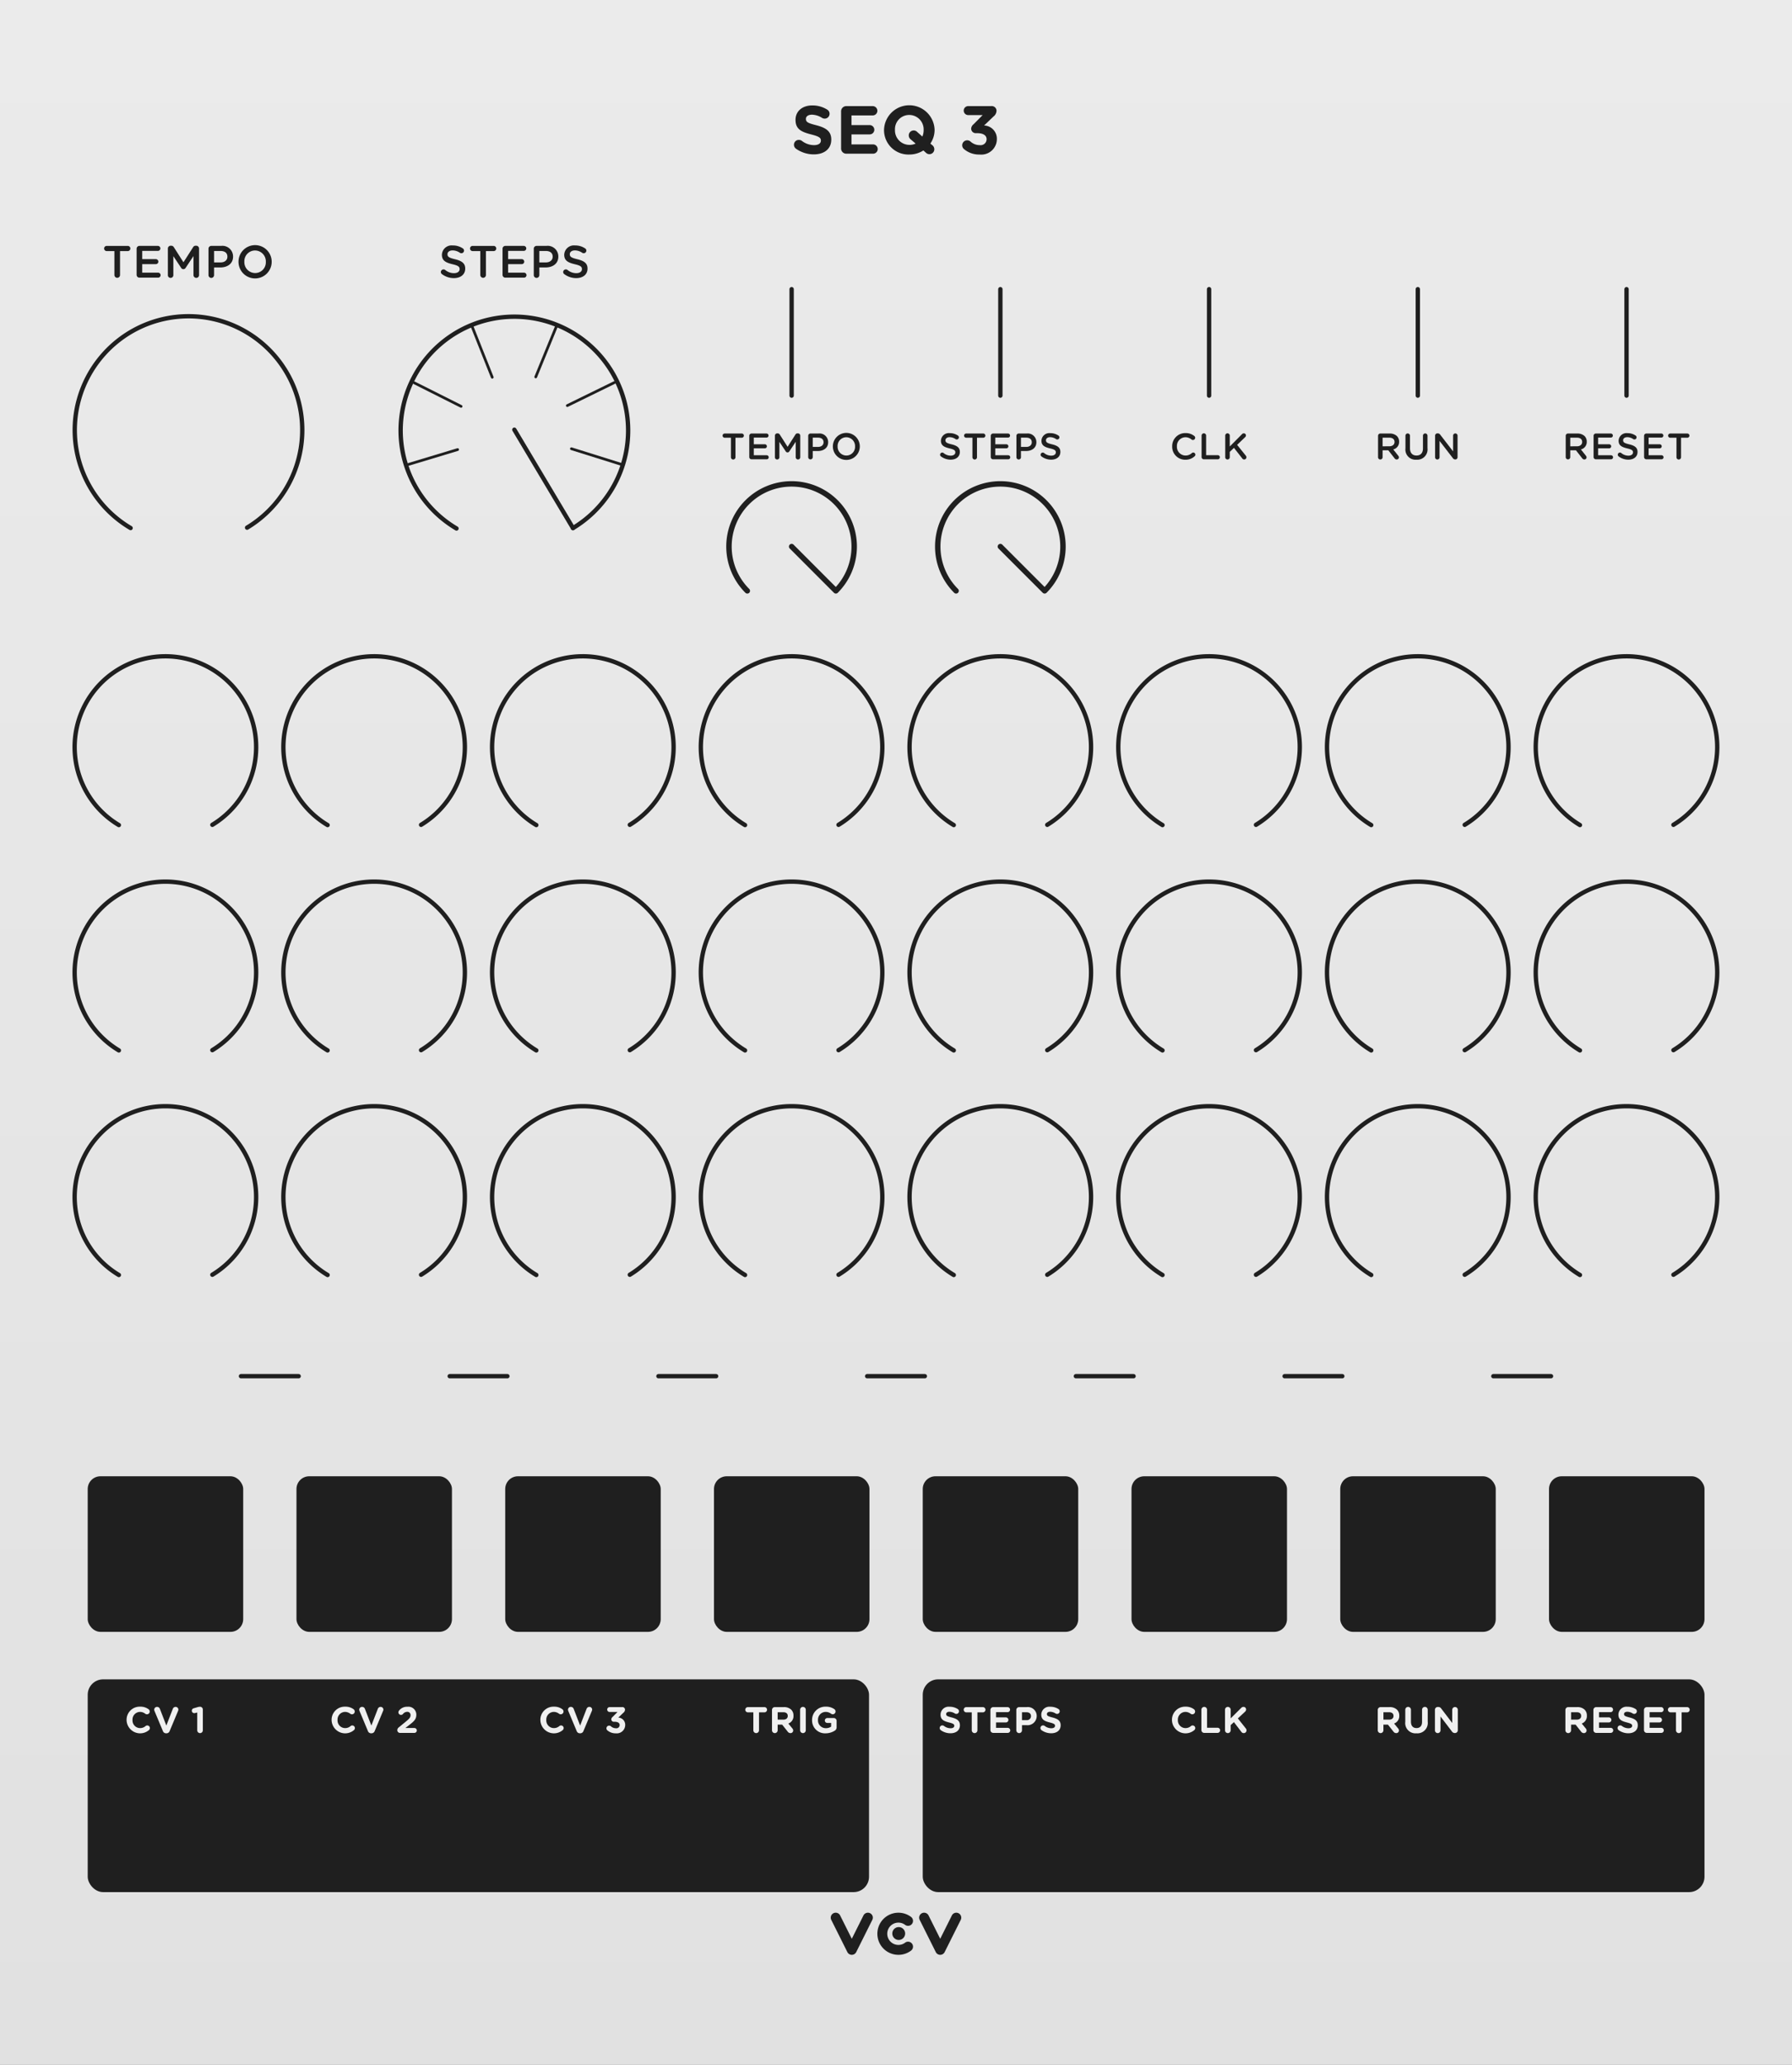 <?xml version="1.0" encoding="UTF-8" standalone="no"?>
<svg
   xmlns:dc="http://purl.org/dc/elements/1.1/"
   xmlns:cc="http://creativecommons.org/ns#"
   xmlns:rdf="http://www.w3.org/1999/02/22-rdf-syntax-ns#"
   xmlns:svg="http://www.w3.org/2000/svg"
   xmlns="http://www.w3.org/2000/svg"
   xmlns:sodipodi="http://sodipodi.sourceforge.net/DTD/sodipodi-0.dtd"
   xmlns:inkscape="http://www.inkscape.org/namespaces/inkscape"
   width="330"
   height="380"
   viewBox="0 0 330 380"
   version="1.1"
   id="svg481"
   sodipodi:docname="SEQ3.svg"
   inkscape:version="0.92.3 (2405546, 2018-03-11)">
  <rect x="0" y="0" width="330" height="380" fill="#808080" stroke="none"/>
  <sodipodi:namedview
     pagecolor="#ffffff"
     bordercolor="#666666"
     borderopacity="1"
     objecttolerance="10"
     gridtolerance="10"
     guidetolerance="10"
     inkscape:pageopacity="0"
     inkscape:pageshadow="2"
     inkscape:window-width="1920"
     inkscape:window-height="1017"
     id="namedview483"
     showgrid="false"
     inkscape:zoom="0.62105263"
     inkscape:cx="165"
     inkscape:cy="190"
     inkscape:window-x="-8"
     inkscape:window-y="-8"
     inkscape:window-maximized="1"
     inkscape:current-layer="svg481" />
  <defs
     id="defs7">
    <linearGradient
       id="b56d91d9-c3b7-4a45-9b94-f3c5741f6446"
       x1="165"
       x2="165"
       y2="380"
       gradientUnits="userSpaceOnUse">
      <stop
         offset="0"
         stop-color="#ebebeb"
         id="stop2" />
      <stop
         offset="1"
         stop-color="#e1e1e1"
         id="stop4" />
    </linearGradient>
  </defs>
  <g
     id="ad3ba2df-5d4e-491f-83e0-e84e9b7f8519"
     data-name="FND BG">
    <rect
       x="-0"
       width="330"
       height="380"
       fill="url(#b56d91d9-c3b7-4a45-9b94-f3c5741f6446)"
       id="rect9" />
  </g>
  <g
     id="e232edbe-7fb1-43e2-ac20-0a0c9d422dc1"
     data-name="FND GRAPH">
    <rect
       x="16.153"
       y="309.056"
       width="143.88"
       height="39.157"
       rx="2.835"
       fill="#1f1f1f"
       id="rect12" />
    <rect
       x="169.925"
       y="309.056"
       width="143.961"
       height="39.157"
       rx="2.835"
       fill="#1f1f1f"
       id="rect14" />
    <g
       id="g24">
      <path
         d="M156.859,359.753a.912.912,0,0,1-.816-.504l-2.964-5.929a.912.912,0,0,1,1.632-.816l2.148,4.297,2.148-4.297a.912.912,0,0,1,1.632.816l-2.964,5.929A.912.912,0,0,1,156.859,359.753Z"
         fill="#1f1f1f"
         id="path16" />
      <path
         d="M173.141,359.753a.912.912,0,0,1-.816-.504l-2.964-5.929a.912.912,0,0,1,1.632-.816l2.148,4.297,2.148-4.297a.912.912,0,0,1,1.632.816l-2.964,5.929A.912.912,0,0,1,173.141,359.753Z"
         fill="#1f1f1f"
         id="path18" />
      <path
         d="M165.442,359.753a3.876,3.876,0,1,1,2.327-6.977.912.912,0,1,1-1.096,1.459,2.034,2.034,0,0,0-1.231-.41,2.052,2.052,0,1,0,0,4.104,2.034,2.034,0,0,0,1.231-.41.912.912,0,1,1,1.096,1.459A3.845,3.845,0,0,1,165.442,359.753Z"
         fill="#1f1f1f"
         id="path20" />
      <circle
         cx="165.502"
         cy="355.831"
         r="1.186"
         fill="#1f1f1f"
         id="circle22" />
    </g>
    <line
       x1="299.531"
       y1="53.221"
       x2="299.531"
       y2="72.807"
       fill="none"
       stroke="#1f1f1f"
       stroke-linecap="round"
       stroke-linejoin="round"
       stroke-width="0.8"
       id="line26" />
    <line
       x1="261.094"
       y1="53.221"
       x2="261.094"
       y2="72.807"
       fill="none"
       stroke="#1f1f1f"
       stroke-linecap="round"
       stroke-linejoin="round"
       stroke-width="0.8"
       id="line28" />
    <line
       x1="222.656"
       y1="53.221"
       x2="222.656"
       y2="72.807"
       fill="none"
       stroke="#1f1f1f"
       stroke-linecap="round"
       stroke-linejoin="round"
       stroke-width="0.8"
       id="line30" />
    <line
       x1="184.219"
       y1="53.221"
       x2="184.219"
       y2="72.807"
       fill="none"
       stroke="#1f1f1f"
       stroke-linecap="round"
       stroke-linejoin="round"
       stroke-width="0.8"
       id="line32" />
    <line
       x1="145.781"
       y1="53.221"
       x2="145.781"
       y2="72.807"
       fill="none"
       stroke="#1f1f1f"
       stroke-linecap="round"
       stroke-linejoin="round"
       stroke-width="0.8"
       id="line34" />
    <circle
       cx="145.781"
       cy="100.586"
       r="13.8"
       fill="none"
       id="circle36" />
    <circle
       cx="184.219"
       cy="100.586"
       r="13.8"
       fill="none"
       id="circle38" />
    <rect
       x="16.153"
       y="271.683"
       width="28.632"
       height="28.633"
       rx="2.343"
       fill="#1f1f1f"
       id="rect40" />
    <rect
       x="54.596"
       y="271.683"
       width="28.632"
       height="28.633"
       rx="2.343"
       fill="#1f1f1f"
       id="rect42" />
    <rect
       x="93.039"
       y="271.683"
       width="28.632"
       height="28.633"
       rx="2.343"
       fill="#1f1f1f"
       id="rect44" />
    <rect
       x="131.482"
       y="271.683"
       width="28.632"
       height="28.633"
       rx="2.343"
       fill="#1f1f1f"
       id="rect46" />
    <rect
       x="169.925"
       y="271.683"
       width="28.632"
       height="28.633"
       rx="2.343"
       fill="#1f1f1f"
       id="rect48" />
    <rect
       x="208.368"
       y="271.683"
       width="28.632"
       height="28.633"
       rx="2.343"
       fill="#1f1f1f"
       id="rect50" />
    <rect
       x="246.811"
       y="271.683"
       width="28.632"
       height="28.633"
       rx="2.343"
       fill="#1f1f1f"
       id="rect52" />
    <rect
       x="285.254"
       y="271.683"
       width="28.632"
       height="28.633"
       rx="2.343"
       fill="#1f1f1f"
       id="rect54" />
    <line
       x1="44.376"
       y1="253.263"
       x2="54.999"
       y2="253.263"
       fill="none"
       stroke="#1f1f1f"
       stroke-linecap="round"
       stroke-linejoin="round"
       stroke-width="0.8"
       id="line56" />
    <line
       x1="82.814"
       y1="253.263"
       x2="93.436"
       y2="253.263"
       fill="none"
       stroke="#1f1f1f"
       stroke-linecap="round"
       stroke-linejoin="round"
       stroke-width="0.8"
       id="line58" />
    <line
       x1="121.251"
       y1="253.263"
       x2="131.874"
       y2="253.263"
       fill="none"
       stroke="#1f1f1f"
       stroke-linecap="round"
       stroke-linejoin="round"
       stroke-width="0.8"
       id="line60" />
    <line
       x1="159.689"
       y1="253.263"
       x2="170.311"
       y2="253.263"
       fill="none"
       stroke="#1f1f1f"
       stroke-linecap="round"
       stroke-linejoin="round"
       stroke-width="0.8"
       id="line62" />
    <line
       x1="198.126"
       y1="253.263"
       x2="208.749"
       y2="253.263"
       fill="none"
       stroke="#1f1f1f"
       stroke-linecap="round"
       stroke-linejoin="round"
       stroke-width="0.8"
       id="line64" />
    <line
       x1="236.564"
       y1="253.263"
       x2="247.186"
       y2="253.263"
       fill="none"
       stroke="#1f1f1f"
       stroke-linecap="round"
       stroke-linejoin="round"
       stroke-width="0.8"
       id="line66" />
    <line
       x1="275.001"
       y1="253.263"
       x2="285.624"
       y2="253.263"
       fill="none"
       stroke="#1f1f1f"
       stroke-linecap="round"
       stroke-linejoin="round"
       stroke-width="0.8"
       id="line68" />
    <g
       id="g76">
      <circle
         cx="34.704"
         cy="79"
         r="26.488"
         fill="none"
         opacity="0.69"
         style="isolation: isolate"
         id="circle70" />
      <path
         d="M45.502,97.103a20.947,20.947,0,1,0-21.451.075"
         fill="none"
         stroke="#1f1f1f"
         stroke-linecap="round"
         stroke-miterlimit="10"
         stroke-width="0.8"
         id="path72" />
      <line
         x1="45.502"
         y1="97.103"
         x2="34.704"
         y2="79"
         fill="none"
         id="line74" />
    </g>
    <g
       id="g100">
      <circle
         cx="94.717"
         cy="79.08"
         r="26.488"
         fill="none"
         opacity="0.69"
         style="isolation: isolate"
         id="circle78" />
      <g
         id="g96">
        <path
           d="M105.515,97.183a20.947,20.947,0,1,0-21.451.075"
           fill="none"
           stroke="#1f1f1f"
           stroke-linecap="round"
           stroke-miterlimit="10"
           stroke-width="0.8"
           id="path80" />
        <g
           id="g94">
          <line
             x1="75.013"
             y1="85.53"
             x2="84.276"
             y2="82.736"
             fill="none"
             stroke="#1f1f1f"
             stroke-linecap="round"
             stroke-miterlimit="10"
             stroke-width="0.5"
             id="line82" />
          <line
             x1="76.267"
             y1="70.443"
             x2="84.913"
             y2="74.786"
             fill="none"
             stroke="#1f1f1f"
             stroke-linecap="round"
             stroke-miterlimit="10"
             stroke-width="0.5"
             id="line84" />
          <line
             x1="86.911"
             y1="60.022"
             x2="90.648"
             y2="69.428"
             fill="none"
             stroke="#1f1f1f"
             stroke-linecap="round"
             stroke-miterlimit="10"
             stroke-width="0.5"
             id="line86" />
          <line
             x1="102.566"
             y1="59.821"
             x2="98.657"
             y2="69.368"
             fill="none"
             stroke="#1f1f1f"
             stroke-linecap="round"
             stroke-miterlimit="10"
             stroke-width="0.5"
             id="line88" />
          <line
             x1="113.16"
             y1="70.392"
             x2="104.469"
             y2="74.643"
             fill="none"
             stroke="#1f1f1f"
             stroke-linecap="round"
             stroke-miterlimit="10"
             stroke-width="0.5"
             id="line90" />
          <line
             x1="114.457"
             y1="85.473"
             x2="105.224"
             y2="82.582"
             fill="none"
             stroke="#1f1f1f"
             stroke-linecap="round"
             stroke-miterlimit="10"
             stroke-width="0.5"
             id="line92" />
        </g>
      </g>
      <line
         x1="105.515"
         y1="97.183"
         x2="94.717"
         y2="79.08"
         fill="none"
         stroke="#1f1f1f"
         stroke-linecap="round"
         stroke-miterlimit="10"
         stroke-width="0.8"
         id="line98" />
    </g>
    <g
       id="g106">
      <path
         d="M39.104,151.793a16.712,16.712,0,1,0-17.216.046"
         fill="none"
         stroke="#1f1f1f"
         stroke-linecap="round"
         stroke-linejoin="round"
         stroke-width="0.8"
         id="path102" />
      <circle
         cx="30.469"
         cy="137.488"
         r="20.694"
         fill="none"
         opacity="0.69"
         style="isolation: isolate"
         id="circle104" />
    </g>
    <g
       id="g112">
      <path
         d="M39.104,193.262a16.712,16.712,0,1,0-17.216.046"
         fill="none"
         stroke="#1f1f1f"
         stroke-linecap="round"
         stroke-linejoin="round"
         stroke-width="0.8"
         id="path108" />
      <circle
         cx="30.469"
         cy="178.956"
         r="20.694"
         fill="none"
         opacity="0.69"
         style="isolation: isolate"
         id="circle110" />
    </g>
    <g
       id="g118">
      <path
         d="M39.104,234.594a16.712,16.712,0,1,0-17.216.046"
         fill="none"
         stroke="#1f1f1f"
         stroke-linecap="round"
         stroke-linejoin="round"
         stroke-width="0.8"
         id="path114" />
      <circle
         cx="30.469"
         cy="220.289"
         r="20.694"
         fill="none"
         opacity="0.69"
         style="isolation: isolate"
         id="circle116" />
    </g>
    <g
       id="g124">
      <path
         d="M77.542,151.793a16.712,16.712,0,1,0-17.216.046"
         fill="none"
         stroke="#1f1f1f"
         stroke-linecap="round"
         stroke-linejoin="round"
         stroke-width="0.8"
         id="path120" />
      <circle
         cx="68.906"
         cy="137.488"
         r="20.694"
         fill="none"
         opacity="0.69"
         style="isolation: isolate"
         id="circle122" />
    </g>
    <g
       id="g130">
      <path
         d="M77.542,193.262a16.712,16.712,0,1,0-17.216.046"
         fill="none"
         stroke="#1f1f1f"
         stroke-linecap="round"
         stroke-linejoin="round"
         stroke-width="0.8"
         id="path126" />
      <circle
         cx="68.906"
         cy="178.956"
         r="20.694"
         fill="none"
         opacity="0.69"
         style="isolation: isolate"
         id="circle128" />
    </g>
    <g
       id="g136">
      <path
         d="M77.542,234.594a16.712,16.712,0,1,0-17.216.046"
         fill="none"
         stroke="#1f1f1f"
         stroke-linecap="round"
         stroke-linejoin="round"
         stroke-width="0.8"
         id="path132" />
      <circle
         cx="68.906"
         cy="220.289"
         r="20.694"
         fill="none"
         opacity="0.69"
         style="isolation: isolate"
         id="circle134" />
    </g>
    <g
       id="g142">
      <path
         d="M115.979,151.793a16.712,16.712,0,1,0-17.216.046"
         fill="none"
         stroke="#1f1f1f"
         stroke-linecap="round"
         stroke-linejoin="round"
         stroke-width="0.8"
         id="path138" />
      <circle
         cx="107.344"
         cy="137.488"
         r="20.694"
         fill="none"
         opacity="0.69"
         style="isolation: isolate"
         id="circle140" />
    </g>
    <g
       id="g148">
      <path
         d="M115.979,193.262a16.712,16.712,0,1,0-17.216.046"
         fill="none"
         stroke="#1f1f1f"
         stroke-linecap="round"
         stroke-linejoin="round"
         stroke-width="0.8"
         id="path144" />
      <circle
         cx="107.344"
         cy="178.956"
         r="20.694"
         fill="none"
         opacity="0.69"
         style="isolation: isolate"
         id="circle146" />
    </g>
    <g
       id="g154">
      <path
         d="M115.979,234.594a16.712,16.712,0,1,0-17.216.046"
         fill="none"
         stroke="#1f1f1f"
         stroke-linecap="round"
         stroke-linejoin="round"
         stroke-width="0.8"
         id="path150" />
      <circle
         cx="107.344"
         cy="220.289"
         r="20.694"
         fill="none"
         opacity="0.69"
         style="isolation: isolate"
         id="circle152" />
    </g>
    <g
       id="g160">
      <path
         d="M154.417,151.793a16.712,16.712,0,1,0-17.216.046"
         fill="none"
         stroke="#1f1f1f"
         stroke-linecap="round"
         stroke-linejoin="round"
         stroke-width="0.8"
         id="path156" />
      <circle
         cx="145.781"
         cy="137.488"
         r="20.694"
         fill="none"
         opacity="0.69"
         style="isolation: isolate"
         id="circle158" />
    </g>
    <g
       id="g166">
      <path
         d="M154.417,193.262a16.712,16.712,0,1,0-17.216.046"
         fill="none"
         stroke="#1f1f1f"
         stroke-linecap="round"
         stroke-linejoin="round"
         stroke-width="0.8"
         id="path162" />
      <circle
         cx="145.781"
         cy="178.956"
         r="20.694"
         fill="none"
         opacity="0.69"
         style="isolation: isolate"
         id="circle164" />
    </g>
    <g
       id="g172">
      <path
         d="M154.417,234.594a16.712,16.712,0,1,0-17.216.046"
         fill="none"
         stroke="#1f1f1f"
         stroke-linecap="round"
         stroke-linejoin="round"
         stroke-width="0.8"
         id="path168" />
      <circle
         cx="145.781"
         cy="220.289"
         r="20.694"
         fill="none"
         opacity="0.69"
         style="isolation: isolate"
         id="circle170" />
    </g>
    <g
       id="g178">
      <path
         d="M192.854,151.793a16.712,16.712,0,1,0-17.216.046"
         fill="none"
         stroke="#1f1f1f"
         stroke-linecap="round"
         stroke-linejoin="round"
         stroke-width="0.8"
         id="path174" />
      <circle
         cx="184.219"
         cy="137.488"
         r="20.694"
         fill="none"
         opacity="0.69"
         style="isolation: isolate"
         id="circle176" />
    </g>
    <g
       id="g184">
      <path
         d="M192.854,193.262a16.712,16.712,0,1,0-17.216.046"
         fill="none"
         stroke="#1f1f1f"
         stroke-linecap="round"
         stroke-linejoin="round"
         stroke-width="0.8"
         id="path180" />
      <circle
         cx="184.219"
         cy="178.956"
         r="20.694"
         fill="none"
         opacity="0.69"
         style="isolation: isolate"
         id="circle182" />
    </g>
    <g
       id="g190">
      <path
         d="M192.854,234.594a16.712,16.712,0,1,0-17.216.046"
         fill="none"
         stroke="#1f1f1f"
         stroke-linecap="round"
         stroke-linejoin="round"
         stroke-width="0.8"
         id="path186" />
      <circle
         cx="184.219"
         cy="220.289"
         r="20.694"
         fill="none"
         opacity="0.69"
         style="isolation: isolate"
         id="circle188" />
    </g>
    <g
       id="g196">
      <path
         d="M231.292,151.793a16.712,16.712,0,1,0-17.216.046"
         fill="none"
         stroke="#1f1f1f"
         stroke-linecap="round"
         stroke-linejoin="round"
         stroke-width="0.8"
         id="path192" />
      <circle
         cx="222.656"
         cy="137.488"
         r="20.694"
         fill="none"
         opacity="0.69"
         style="isolation: isolate"
         id="circle194" />
    </g>
    <g
       id="g202">
      <path
         d="M231.292,193.262a16.712,16.712,0,1,0-17.216.046"
         fill="none"
         stroke="#1f1f1f"
         stroke-linecap="round"
         stroke-linejoin="round"
         stroke-width="0.8"
         id="path198" />
      <circle
         cx="222.656"
         cy="178.956"
         r="20.694"
         fill="none"
         opacity="0.69"
         style="isolation: isolate"
         id="circle200" />
    </g>
    <g
       id="g208">
      <path
         d="M231.292,234.594a16.712,16.712,0,1,0-17.216.046"
         fill="none"
         stroke="#1f1f1f"
         stroke-linecap="round"
         stroke-linejoin="round"
         stroke-width="0.8"
         id="path204" />
      <circle
         cx="222.656"
         cy="220.289"
         r="20.694"
         fill="none"
         opacity="0.69"
         style="isolation: isolate"
         id="circle206" />
    </g>
    <g
       id="g214">
      <path
         d="M269.729,151.793a16.712,16.712,0,1,0-17.216.046"
         fill="none"
         stroke="#1f1f1f"
         stroke-linecap="round"
         stroke-linejoin="round"
         stroke-width="0.8"
         id="path210" />
      <circle
         cx="261.094"
         cy="137.488"
         r="20.694"
         fill="none"
         opacity="0.69"
         style="isolation: isolate"
         id="circle212" />
    </g>
    <g
       id="g220">
      <path
         d="M269.729,193.262a16.712,16.712,0,1,0-17.216.046"
         fill="none"
         stroke="#1f1f1f"
         stroke-linecap="round"
         stroke-linejoin="round"
         stroke-width="0.8"
         id="path216" />
      <circle
         cx="261.094"
         cy="178.956"
         r="20.694"
         fill="none"
         opacity="0.69"
         style="isolation: isolate"
         id="circle218" />
    </g>
    <g
       id="g226">
      <path
         d="M269.729,234.594a16.712,16.712,0,1,0-17.216.046"
         fill="none"
         stroke="#1f1f1f"
         stroke-linecap="round"
         stroke-linejoin="round"
         stroke-width="0.8"
         id="path222" />
      <circle
         cx="261.094"
         cy="220.289"
         r="20.694"
         fill="none"
         opacity="0.69"
         style="isolation: isolate"
         id="circle224" />
    </g>
    <g
       id="g232">
      <path
         d="M308.167,151.793a16.712,16.712,0,1,0-17.216.046"
         fill="none"
         stroke="#1f1f1f"
         stroke-linecap="round"
         stroke-linejoin="round"
         stroke-width="0.8"
         id="path228" />
      <circle
         cx="299.531"
         cy="137.488"
         r="20.694"
         fill="none"
         opacity="0.69"
         style="isolation: isolate"
         id="circle230" />
    </g>
    <g
       id="g238">
      <path
         d="M308.167,193.262a16.712,16.712,0,1,0-17.216.046"
         fill="none"
         stroke="#1f1f1f"
         stroke-linecap="round"
         stroke-linejoin="round"
         stroke-width="0.8"
         id="path234" />
      <circle
         cx="299.531"
         cy="178.956"
         r="20.694"
         fill="none"
         opacity="0.69"
         style="isolation: isolate"
         id="circle236" />
    </g>
    <g
       id="g244">
      <path
         d="M308.167,234.594a16.712,16.712,0,1,0-17.216.046"
         fill="none"
         stroke="#1f1f1f"
         stroke-linecap="round"
         stroke-linejoin="round"
         stroke-width="0.8"
         id="path240" />
      <circle
         cx="299.531"
         cy="220.289"
         r="20.694"
         fill="none"
         opacity="0.69"
         style="isolation: isolate"
         id="circle242" />
    </g>
    <path
       d="M137.618,108.737a11.531,11.531,0,1,1,16.307,0l-8.14-8.149"
       fill="none"
       stroke="#1f1f1f"
       stroke-linecap="round"
       stroke-linejoin="round"
       id="path246" />
    <path
       d="M176.065,108.737a11.531,11.531,0,1,1,16.307,0l-8.15-8.149"
       fill="none"
       stroke="#1f1f1f"
       stroke-linecap="round"
       stroke-linejoin="round"
       id="path248" />
  </g>
  <g
     id="a37802eb-c9ec-4e93-b7b9-e3bcefd71261"
     data-name="FND TXT">
    <g
       id="g257">
      <path
         d="M61.066,316.551v-.014A2.411,2.411,0,0,1,63.54,314.085a2.507,2.507,0,0,1,1.585.481.519.519,0,0,1,.203.413.509.509,0,0,1-.515.508.545.545,0,0,1-.312-.102,1.558,1.558,0,0,0-.969-.338,1.405,1.405,0,0,0-1.375,1.477v.013a1.409,1.409,0,0,0,1.375,1.491,1.52,1.52,0,0,0,1.029-.373.483.483,0,1,1,.623.739,2.499,2.499,0,0,1-4.119-1.843Z"
         fill="#f0f0f0"
         id="path251" />
      <path
         d="M67.752,318.57l-1.537-3.679a.646.646,0,0,1-.061-.251.511.511,0,0,1,.521-.515.54.54,0,0,1,.527.366l1.186,3.069,1.199-3.103a.543.543,0,0,1,.502-.332.503.503,0,0,1,.516.501.599.599,0,0,1-.055.23L68.999,318.57a.612.612,0,0,1-.589.413H68.342A.613.613,0,0,1,67.752,318.57Z"
         fill="#f0f0f0"
         id="path253" />
      <path
         d="M73.436,317.893l1.349-1.104c.589-.48.819-.745.819-1.138a.582.582,0,0,0-.637-.617.998.998,0,0,0-.771.414.48.48,0,0,1-.354.148.471.471,0,0,1-.474-.474.523.523,0,0,1,.122-.325,1.866,1.866,0,0,1,1.545-.698A1.462,1.462,0,0,1,76.668,315.562v.014c0,.792-.406,1.186-1.247,1.836l-.772.596h1.653a.454.454,0,0,1,.454.454.448.448,0,0,1-.454.447h-2.575a.5.5,0,0,1-.562-.495A.659.659,0,0,1,73.436,317.893Z"
         fill="#f0f0f0"
         id="path255" />
    </g>
    <g
       id="g265">
      <path
         d="M215.819,316.551v-.014A2.411,2.411,0,0,1,218.293,314.085a2.509,2.509,0,0,1,1.585.481.522.522,0,0,1,.203.413.509.509,0,0,1-.515.508.542.542,0,0,1-.312-.102,1.562,1.562,0,0,0-.969-.338,1.405,1.405,0,0,0-1.376,1.477v.013a1.409,1.409,0,0,0,1.376,1.491,1.52,1.52,0,0,0,1.029-.373.483.483,0,1,1,.623.739,2.499,2.499,0,0,1-4.119-1.843Z"
         fill="#f0f0f0"
         id="path259" />
      <path
         d="M221.238,314.647a.521.521,0,0,1,1.043,0v3.313h1.931a.474.474,0,1,1,0,.949h-2.452a.517.517,0,0,1-.521-.522Z"
         fill="#f0f0f0"
         id="path261" />
      <path
         d="M225.587,314.647a.521.521,0,0,1,1.043,0v1.592l1.925-1.911a.585.585,0,0,1,.44-.203.47.47,0,0,1,.48.481.522.522,0,0,1-.189.393l-1.335,1.246,1.457,1.83a.556.556,0,0,1,.142.366.504.504,0,0,1-.528.508.528.528,0,0,1-.44-.25l-1.354-1.775-.597.556v.948a.521.521,0,1,1-1.043,0Z"
         fill="#f0f0f0"
         id="path263" />
    </g>
    <g
       id="g277">
      <path
         d="M173.244,318.408a.487.487,0,0,1-.196-.393.48.48,0,0,1,.487-.481.505.505,0,0,1,.299.095,2.001,2.001,0,0,0,1.213.427c.426,0,.684-.169.684-.447v-.014c0-.265-.162-.4-.955-.603-.955-.244-1.572-.508-1.572-1.45v-.014a1.484,1.484,0,0,1,1.66-1.43,2.753,2.753,0,0,1,1.504.42.483.483,0,0,1-.258.895.505.505,0,0,1-.264-.074,1.969,1.969,0,0,0-.996-.319c-.399,0-.609.183-.609.414v.014c0,.312.203.413,1.023.623.961.25,1.504.596,1.504,1.423v.014c0,.941-.719,1.47-1.742,1.47A3.062,3.062,0,0,1,173.244,318.408Z"
         fill="#f0f0f0"
         id="path267" />
      <path
         d="M178.951,315.128h-1.003a.481.481,0,1,1,0-.962h3.048a.481.481,0,1,1,0,.962h-1.002v3.299a.521.521,0,1,1-1.043,0Z"
         fill="#f0f0f0"
         id="path269" />
      <path
         d="M182.387,318.387v-3.699a.518.518,0,0,1,.521-.522h2.629a.468.468,0,0,1,.467.467.462.462,0,0,1-.467.461h-2.114v.962h1.81a.468.468,0,0,1,.467.468.462.462,0,0,1-.467.46h-1.81v.996h2.147a.469.469,0,0,1,.468.468.463.463,0,0,1-.468.461H182.908A.518.518,0,0,1,182.387,318.387Z"
         fill="#f0f0f0"
         id="path271" />
      <path
         d="M187.158,314.688a.518.518,0,0,1,.522-.522h1.416a1.624,1.624,0,0,1,1.815,1.64v.013a1.695,1.695,0,0,1-1.917,1.667h-.793v.941a.522.522,0,1,1-1.044,0Zm1.871,1.87a.734.734,0,0,0,.826-.718v-.014c0-.467-.325-.718-.848-.718h-.806v1.45Z"
         fill="#f0f0f0"
         id="path273" />
      <path
         d="M191.795,318.408a.487.487,0,0,1-.196-.393.48.48,0,0,1,.487-.481.505.505,0,0,1,.299.095,2.001,2.001,0,0,0,1.213.427c.426,0,.684-.169.684-.447v-.014c0-.265-.162-.4-.955-.603-.955-.244-1.572-.508-1.572-1.45v-.014a1.484,1.484,0,0,1,1.66-1.43,2.753,2.753,0,0,1,1.504.42.483.483,0,0,1-.258.895.505.505,0,0,1-.264-.074,1.969,1.969,0,0,0-.996-.319c-.399,0-.609.183-.609.414v.014c0,.312.203.413,1.023.623.961.25,1.504.596,1.504,1.423v.014c0,.941-.719,1.47-1.742,1.47A3.062,3.062,0,0,1,191.795,318.408Z"
         fill="#f0f0f0"
         id="path275" />
    </g>
    <g
       id="g289">
      <path
         d="M21.068,46.207H19.649a.476.476,0,0,1,0-.952h3.882a.476.476,0,0,1,0,.952H22.104v4.424a.518.518,0,0,1-1.035,0Z"
         fill="#1f1f1f"
         id="path279" />
      <path
         d="M25.161,50.58V45.772a.51.51,0,0,1,.518-.518h3.397a.464.464,0,0,1,.459.459.458.458,0,0,1-.459.459H26.188v1.519h2.513a.465.465,0,0,1,.459.467.456.456,0,0,1-.459.451H26.188v1.569h2.93a.463.463,0,0,1,.46.459.458.458,0,0,1-.46.459H25.679A.51.51,0,0,1,25.161,50.58Z"
         fill="#1f1f1f"
         id="path281" />
      <path
         d="M30.913,45.739a.515.515,0,0,1,.518-.518h.108a.539.539,0,0,1,.476.275l1.77,2.771,1.778-2.779a.516.516,0,0,1,.467-.267h.109a.514.514,0,0,1,.517.518v4.891a.507.507,0,0,1-.517.509.517.517,0,0,1-.51-.509V47.125l-1.427,2.145a.48.48,0,0,1-.86,0L31.923,47.142v3.497a.498.498,0,0,1-.509.5.492.492,0,0,1-.501-.5Z"
         fill="#1f1f1f"
         id="path283" />
      <path
         d="M38.395,45.772a.51.51,0,0,1,.518-.518h1.786A1.962,1.962,0,0,1,42.919,47.208v.017c0,1.311-1.052,1.995-2.338,1.995H39.421v1.411a.513.513,0,0,1-1.026,0Zm2.221,2.521c.776,0,1.26-.434,1.26-1.043v-.017c0-.685-.492-1.043-1.26-1.043H39.421v2.103Z"
         fill="#1f1f1f"
         id="path285" />
      <path
         d="M43.921,48.193v-.017a3.055,3.055,0,0,1,6.11-.017v.017a3.055,3.055,0,0,1-6.11.017Zm5.033,0v-.017a2.002,2.002,0,0,0-1.986-2.078,1.974,1.974,0,0,0-1.97,2.062v.017a1.994,1.994,0,0,0,1.986,2.07A1.967,1.967,0,0,0,48.954,48.193Z"
         fill="#1f1f1f"
         id="path287" />
    </g>
    <g
       id="g301">
      <path
         d="M81.384,50.447a.484.484,0,0,1-.2-.393.497.497,0,0,1,.785-.384,2.532,2.532,0,0,0,1.636.601c.634,0,1.035-.301,1.035-.735V49.52c0-.417-.234-.643-1.319-.893-1.243-.3-1.944-.667-1.944-1.744v-.017a1.787,1.787,0,0,1,1.995-1.694,3.215,3.215,0,0,1,1.853.543.462.462,0,0,1,.226.409.478.478,0,0,1-.484.476.5.5,0,0,1-.268-.075,2.424,2.424,0,0,0-1.344-.442c-.601,0-.951.309-.951.692V46.791c0,.451.268.651,1.394.918,1.235.3,1.87.743,1.87,1.711v.017c0,1.094-.859,1.745-2.087,1.745A3.64,3.64,0,0,1,81.384,50.447Z"
         fill="#1f1f1f"
         id="path291" />
      <path
         d="M88.449,46.207H87.03a.476.476,0,0,1,0-.952h3.882a.476.476,0,0,1,0,.952H89.484v4.424a.518.518,0,0,1-1.035,0Z"
         fill="#1f1f1f"
         id="path293" />
      <path
         d="M92.542,50.58V45.772a.51.51,0,0,1,.518-.518H96.457a.464.464,0,0,1,.459.459.458.458,0,0,1-.459.459H93.568v1.519h2.513a.465.465,0,0,1,.459.467.456.456,0,0,1-.459.451H93.568v1.569h2.93a.463.463,0,0,1,.46.459.458.458,0,0,1-.46.459H93.06A.51.51,0,0,1,92.542,50.58Z"
         fill="#1f1f1f"
         id="path295" />
      <path
         d="M98.295,45.772a.51.51,0,0,1,.518-.518h1.786a1.962,1.962,0,0,1,2.221,1.953v.017c0,1.311-1.052,1.995-2.338,1.995H99.321v1.411a.513.513,0,0,1-1.026,0Zm2.221,2.521c.776,0,1.26-.434,1.26-1.043v-.017c0-.685-.492-1.043-1.26-1.043H99.321v2.103Z"
         fill="#1f1f1f"
         id="path297" />
      <path
         d="M103.909,50.447a.484.484,0,0,1-.2-.393.497.497,0,0,1,.785-.384,2.532,2.532,0,0,0,1.636.601c.634,0,1.035-.301,1.035-.735V49.52c0-.417-.234-.643-1.319-.893-1.243-.3-1.944-.667-1.944-1.744v-.017a1.787,1.787,0,0,1,1.995-1.694,3.215,3.215,0,0,1,1.853.543.462.462,0,0,1,.226.409.478.478,0,0,1-.484.476.5.5,0,0,1-.268-.075,2.424,2.424,0,0,0-1.344-.442c-.601,0-.951.309-.951.692V46.791c0,.451.268.651,1.394.918,1.235.3,1.87.743,1.87,1.711v.017c0,1.094-.859,1.745-2.087,1.745A3.64,3.64,0,0,1,103.909,50.447Z"
         fill="#1f1f1f"
         id="path299" />
    </g>
    <g
       id="g309">
      <path
         d="M253.773,80.203a.414.414,0,0,1,.42-.42h1.693a1.912,1.912,0,0,1,1.369.474,1.432,1.432,0,0,1,.393,1.023V81.294a1.402,1.402,0,0,1-1.077,1.416l.908,1.145a.485.485,0,0,1,.136.318.394.394,0,0,1-.4.386.476.476,0,0,1-.406-.217l-1.151-1.47h-1.05v1.274a.417.417,0,0,1-.834,0Zm2.053,1.931c.597,0,.976-.312.976-.792v-.013c0-.508-.366-.786-.982-.786h-1.212v1.592Z"
         fill="#1f1f1f"
         id="path303" />
      <path
         d="M258.816,82.514V80.163a.417.417,0,0,1,.833,0v2.317c0,.881.454,1.349,1.199,1.349.738,0,1.192-.44,1.192-1.314V80.163a.417.417,0,0,1,.833,0v2.31A1.894,1.894,0,0,1,260.835,84.6,1.869,1.869,0,0,1,258.816,82.514Z"
         fill="#1f1f1f"
         id="path305" />
      <path
         d="M264.277,80.176a.418.418,0,0,1,.42-.42h.089a.525.525,0,0,1,.434.244l2.371,3.069V80.156a.41.41,0,0,1,.819,0v3.984a.404.404,0,0,1-.406.413h-.034a.524.524,0,0,1-.434-.251L265.098,81.145v3.008a.41.41,0,0,1-.82,0Z"
         fill="#1f1f1f"
         id="path307" />
    </g>
    <g
       id="g317">
      <path
         d="M215.859,82.168V82.154a2.399,2.399,0,0,1,2.445-2.453,2.487,2.487,0,0,1,1.626.535.418.418,0,0,1,.163.332.417.417,0,0,1-.664.325,1.723,1.723,0,0,0-1.132-.427,1.596,1.596,0,0,0-1.565,1.673v.014a1.599,1.599,0,0,0,1.565,1.68,1.7,1.7,0,0,0,1.186-.454.381.381,0,0,1,.251-.095.389.389,0,0,1,.258.684,2.425,2.425,0,0,1-1.722.637A2.385,2.385,0,0,1,215.859,82.168Z"
         fill="#1f1f1f"
         id="path311" />
      <path
         d="M221.275,80.162a.417.417,0,0,1,.834,0V83.767h2.147a.379.379,0,1,1,0,.759h-2.561a.414.414,0,0,1-.421-.42Z"
         fill="#1f1f1f"
         id="path313" />
      <path
         d="M225.629,80.162a.417.417,0,0,1,.834,0V82.168l2.249-2.263a.438.438,0,0,1,.346-.156.382.382,0,0,1,.386.386.405.405,0,0,1-.148.312l-1.478,1.423,1.599,1.985a.449.449,0,0,1,.115.298.407.407,0,0,1-.42.407.421.421,0,0,1-.352-.197l-1.525-1.944-.771.745V84.146a.417.417,0,0,1-.834,0Z"
         fill="#1f1f1f"
         id="path315" />
    </g>
    <g
       id="g329">
      <path
         d="M288.329,80.203a.413.413,0,0,1,.42-.42h1.694a1.913,1.913,0,0,1,1.368.474,1.432,1.432,0,0,1,.393,1.023V81.294A1.403,1.403,0,0,1,291.127,82.71l.908,1.145a.484.484,0,0,1,.135.318.393.393,0,0,1-.399.386.476.476,0,0,1-.406-.217l-1.151-1.47h-1.051v1.274a.417.417,0,0,1-.833,0Zm2.053,1.931c.597,0,.976-.312.976-.792v-.013c0-.508-.366-.786-.982-.786h-1.213v1.592Z"
         fill="#1f1f1f"
         id="path319" />
      <path
         d="M293.461,84.105V80.203a.414.414,0,0,1,.421-.42h2.757a.376.376,0,0,1,.373.373.372.372,0,0,1-.373.373h-2.344v1.233H296.334a.377.377,0,0,1,.373.379.371.371,0,0,1-.373.366h-2.039v1.273h2.378a.376.376,0,0,1,.372.373.371.371,0,0,1-.372.372h-2.791A.414.414,0,0,1,293.461,84.105Z"
         fill="#1f1f1f"
         id="path321" />
      <path
         d="M298.076,83.997a.394.394,0,0,1,.475-.63,2.055,2.055,0,0,0,1.327.488c.515,0,.841-.244.841-.596v-.014c0-.339-.19-.521-1.071-.725-1.009-.244-1.578-.542-1.578-1.416v-.014a1.45,1.45,0,0,1,1.619-1.375,2.607,2.607,0,0,1,1.504.44.376.376,0,0,1,.183.332.387.387,0,0,1-.393.386.404.404,0,0,1-.217-.061,1.977,1.977,0,0,0-1.091-.359c-.487,0-.772.25-.772.562v.014c0,.366.217.528,1.132.745,1.003.244,1.518.603,1.518,1.389v.014c0,.887-.698,1.416-1.694,1.416A2.95,2.95,0,0,1,298.076,83.997Z"
         fill="#1f1f1f"
         id="path323" />
      <path
         d="M302.762,84.105V80.203a.414.414,0,0,1,.421-.42h2.757a.376.376,0,0,1,.373.373.372.372,0,0,1-.373.373H303.596v1.233h2.039a.377.377,0,0,1,.373.379.371.371,0,0,1-.373.366H303.596v1.273h2.378a.376.376,0,0,1,.372.373.371.371,0,0,1-.372.372h-2.791A.414.414,0,0,1,302.762,84.105Z"
         fill="#1f1f1f"
         id="path325" />
      <path
         d="M308.726,80.556h-1.151a.386.386,0,1,1,0-.772h3.15a.386.386,0,0,1,0,.772h-1.158v3.591a.42.42,0,0,1-.841,0Z"
         fill="#1f1f1f"
         id="path327" />
    </g>
    <g
       id="g341">
      <path
         d="M134.602,80.555h-1.152a.386.386,0,0,1,0-.772h3.15a.386.386,0,0,1,0,.772h-1.158V84.146a.42.42,0,0,1-.84,0Z"
         fill="#1f1f1f"
         id="path331" />
      <path
         d="M137.98,84.105V80.203a.413.413,0,0,1,.42-.42h2.757a.375.375,0,0,1,.372.372.371.371,0,0,1-.372.373h-2.344v1.233h2.039a.377.377,0,0,1,.372.379.37.37,0,0,1-.372.366h-2.039v1.274h2.378a.375.375,0,0,1,.372.373.371.371,0,0,1-.372.373h-2.791A.413.413,0,0,1,137.98,84.105Z"
         fill="#1f1f1f"
         id="path333" />
      <path
         d="M142.705,80.176a.418.418,0,0,1,.42-.42h.089a.438.438,0,0,1,.386.224l1.437,2.249,1.442-2.256a.421.421,0,0,1,.38-.217h.088a.418.418,0,0,1,.421.42V84.146a.413.413,0,0,1-.421.414.419.419,0,0,1-.413-.414V81.301L145.375,83.042a.389.389,0,0,1-.698,0l-1.151-1.728v2.839a.406.406,0,0,1-.414.407.4.4,0,0,1-.406-.407Z"
         fill="#1f1f1f"
         id="path335" />
      <path
         d="M148.834,80.203a.413.413,0,0,1,.42-.42h1.449a1.592,1.592,0,0,1,1.803,1.585v.014c0,1.063-.854,1.619-1.897,1.619H149.667v1.145a.417.417,0,0,1-.833,0Zm1.802,2.046c.63,0,1.022-.353,1.022-.847v-.014c0-.556-.399-.847-1.022-.847H149.667v1.707Z"
         fill="#1f1f1f"
         id="path337" />
      <path
         d="M153.374,82.168V82.154a2.48,2.48,0,0,1,4.96-.014v.014a2.48,2.48,0,0,1-4.96.014Zm4.085,0V82.154a1.624,1.624,0,0,0-1.611-1.687,1.602,1.602,0,0,0-1.6,1.673v.014a1.619,1.619,0,0,0,1.613,1.68A1.596,1.596,0,0,0,157.459,82.168Z"
         fill="#1f1f1f"
         id="path339" />
    </g>
    <g
       id="g353">
      <path
         d="M173.281,83.997a.389.389,0,0,1,.23-.705.386.386,0,0,1,.244.075,2.055,2.055,0,0,0,1.328.487c.515,0,.84-.244.84-.596v-.014c0-.339-.189-.522-1.07-.725-1.01-.244-1.579-.542-1.579-1.416v-.013a1.451,1.451,0,0,1,1.62-1.375,2.615,2.615,0,0,1,1.504.44.38.38,0,0,1,.183.332.388.388,0,0,1-.394.387.402.402,0,0,1-.217-.062,1.972,1.972,0,0,0-1.09-.359c-.488,0-.773.25-.773.562v.013c0,.366.217.529,1.132.746,1.003.244,1.518.603,1.518,1.389v.014c0,.887-.698,1.416-1.693,1.416A2.958,2.958,0,0,1,173.281,83.997Z"
         fill="#1f1f1f"
         id="path343" />
      <path
         d="M179.074,80.555h-1.152a.386.386,0,0,1,0-.772h3.15a.386.386,0,0,1,0,.772h-1.158V84.146a.42.42,0,0,1-.84,0Z"
         fill="#1f1f1f"
         id="path345" />
      <path
         d="M182.453,84.105V80.203a.413.413,0,0,1,.42-.42h2.757a.375.375,0,0,1,.373.372.371.371,0,0,1-.373.373h-2.344v1.233h2.039a.378.378,0,0,1,.373.379.371.371,0,0,1-.373.366h-2.039v1.274h2.378a.376.376,0,0,1,.373.373.372.372,0,0,1-.373.373h-2.791A.413.413,0,0,1,182.453,84.105Z"
         fill="#1f1f1f"
         id="path347" />
      <path
         d="M187.178,80.203a.414.414,0,0,1,.421-.42h1.45a1.592,1.592,0,0,1,1.802,1.585v.014c0,1.063-.855,1.619-1.897,1.619h-.941v1.145a.417.417,0,0,1-.834,0Zm1.803,2.046c.63,0,1.023-.353,1.023-.847v-.014c0-.556-.4-.847-1.023-.847h-.969v1.707Z"
         fill="#1f1f1f"
         id="path349" />
      <path
         d="M191.791,83.997a.394.394,0,0,1-.162-.318.403.403,0,0,1,.637-.312,2.055,2.055,0,0,0,1.328.487c.515,0,.84-.244.84-.596v-.014c0-.339-.189-.522-1.07-.725-1.01-.244-1.578-.542-1.578-1.416v-.013a1.45,1.45,0,0,1,1.619-1.375,2.612,2.612,0,0,1,1.504.44.378.378,0,0,1,.183.332.388.388,0,0,1-.393.387.4.4,0,0,1-.217-.062,1.977,1.977,0,0,0-1.091-.359c-.488,0-.772.25-.772.562v.013c0,.366.217.529,1.132.746,1.002.244,1.518.603,1.518,1.389v.014c0,.887-.698,1.416-1.694,1.416A2.958,2.958,0,0,1,191.791,83.997Z"
         fill="#1f1f1f"
         id="path351" />
    </g>
    <g
       id="g363">
      <path
         d="M146.572,27.361a.899.899,0,0,1-.362-.726.887.887,0,0,1,.901-.888.922.922,0,0,1,.55.175,3.694,3.694,0,0,0,2.239.788c.789,0,1.264-.312,1.264-.826v-.025c0-.488-.3-.738-1.764-1.114-1.764-.451-2.902-.938-2.902-2.677V22.043c0-1.589,1.275-2.64,3.064-2.64a5.084,5.084,0,0,1,2.778.776.877.877,0,0,1,.425.763.886.886,0,0,1-.9.888.924.924,0,0,1-.488-.138,3.645,3.645,0,0,0-1.839-.588c-.738,0-1.126.338-1.126.764v.024c0,.576.375.764,1.889,1.151,1.777.463,2.778,1.101,2.778,2.628v.024c0,1.739-1.326,2.715-3.216,2.715A5.657,5.657,0,0,1,146.572,27.361Z"
         fill="#1f1f1f"
         id="path355" />
      <path
         d="M154.888,27.323v-6.832a.955.955,0,0,1,.964-.963h4.854a.864.864,0,0,1,.863.863.853.853,0,0,1-.863.851h-3.903V23.019h3.341a.865.865,0,0,1,.863.863.854.854,0,0,1-.863.851h-3.341v1.839h3.966a.864.864,0,0,1,.863.863.854.854,0,0,1-.863.851h-4.916A.956.956,0,0,1,154.888,27.323Z"
         fill="#1f1f1f"
         id="path357" />
      <path
         d="M162.796,23.933v-.025a4.657,4.657,0,0,1,9.31-.025v.025a4.493,4.493,0,0,1-.776,2.515l.376.313a.947.947,0,0,1,.35.726.903.903,0,0,1-1.539.65l-.475-.425a4.774,4.774,0,0,1-2.604.75A4.487,4.487,0,0,1,162.796,23.933Zm4.555.988a.908.908,0,0,1,.901-.914.888.888,0,0,1,.638.263l.964.863a3.085,3.085,0,0,0,.237-1.201v-.025a2.661,2.661,0,0,0-2.653-2.752,2.619,2.619,0,0,0-2.627,2.728v.025a2.661,2.661,0,0,0,2.652,2.753,2.633,2.633,0,0,0,1.151-.238l-.913-.776A.942.942,0,0,1,167.351,24.921Z"
         fill="#1f1f1f"
         id="path359" />
      <path
         d="M177.518,27.436a.914.914,0,0,1,.6-1.614.915.915,0,0,1,.613.238,2.503,2.503,0,0,0,1.715.65,1.098,1.098,0,0,0,1.238-1.063v-.025c0-.713-.638-1.114-1.714-1.114h-.3a.833.833,0,0,1-.826-.826,1.09,1.09,0,0,1,.412-.789l1.702-1.714h-2.69a.826.826,0,0,1,0-1.651h4.268a.872.872,0,0,1,.976.851,1.399,1.399,0,0,1-.575,1.076l-1.715,1.639a2.429,2.429,0,0,1,2.353,2.453v.025a2.857,2.857,0,0,1-3.153,2.865A4.28,4.28,0,0,1,177.518,27.436Z"
         fill="#1f1f1f"
         id="path361" />
    </g>
    <g
       id="g373">
      <path
         d="M138.729,315.128h-1.003a.481.481,0,1,1,0-.962h3.048a.481.481,0,1,1,0,.962h-1.002v3.299a.521.521,0,1,1-1.043,0Z"
         fill="#f0f0f0"
         id="path365" />
      <path
         d="M142.164,314.688a.518.518,0,0,1,.521-.522H144.332a1.89,1.89,0,0,1,1.382.481,1.487,1.487,0,0,1,.407,1.084v.014a1.447,1.447,0,0,1-.949,1.443l.725.881a.608.608,0,0,1,.17.4.486.486,0,0,1-.494.481.624.624,0,0,1-.516-.271L144.041,317.392h-.834v1.036a.521.521,0,1,1-1.043,0Zm2.1,1.781c.508,0,.8-.271.8-.67v-.014c0-.447-.312-.677-.819-.677H143.207v1.361Z"
         fill="#f0f0f0"
         id="path367" />
      <path
         d="M147.344,314.647a.521.521,0,0,1,1.043,0v3.78a.521.521,0,1,1-1.043,0Z"
         fill="#f0f0f0"
         id="path369" />
      <path
         d="M149.543,316.551v-.014a2.435,2.435,0,0,1,2.486-2.453,2.631,2.631,0,0,1,1.62.461.521.521,0,0,1,.217.42.515.515,0,0,1-.515.515.506.506,0,0,1-.318-.108,1.661,1.661,0,0,0-1.037-.325,1.424,1.424,0,0,0-1.361,1.477v.013a1.421,1.421,0,0,0,1.436,1.504,1.664,1.664,0,0,0,.982-.285v-.678h-.704a.448.448,0,0,1-.454-.447.454.454,0,0,1,.454-.454H153.541a.518.518,0,0,1,.521.521v1.152a.705.705,0,0,1-.365.664,3.162,3.162,0,0,1-1.66.474A2.375,2.375,0,0,1,149.543,316.551Z"
         fill="#f0f0f0"
         id="path371" />
    </g>
    <g
       id="g381">
      <path
         d="M99.511,316.551v-.014a2.411,2.411,0,0,1,2.474-2.453,2.509,2.509,0,0,1,1.585.481.522.522,0,0,1,.203.413.509.509,0,0,1-.515.508.542.542,0,0,1-.312-.102,1.562,1.562,0,0,0-.969-.338,1.405,1.405,0,0,0-1.376,1.477v.013a1.409,1.409,0,0,0,1.376,1.491,1.52,1.52,0,0,0,1.029-.373.483.483,0,1,1,.623.739,2.499,2.499,0,0,1-4.119-1.843Z"
         fill="#f0f0f0"
         id="path375" />
      <path
         d="M106.196,318.57l-1.537-3.679a.648.648,0,0,1-.062-.251.512.512,0,0,1,.521-.515.542.542,0,0,1,.528.366l1.186,3.069,1.199-3.103a.542.542,0,0,1,.502-.332.503.503,0,0,1,.515.501.618.618,0,0,1-.054.23l-1.552,3.713a.612.612,0,0,1-.59.413h-.067A.613.613,0,0,1,106.196,318.57Z"
         fill="#f0f0f0"
         id="path377" />
      <path
         d="M111.853,318.448a.495.495,0,0,1,.325-.874.494.494,0,0,1,.332.129,1.354,1.354,0,0,0,.929.352.595.595,0,0,0,.671-.576v-.014c0-.386-.346-.603-.929-.603h-.162a.451.451,0,0,1-.447-.447.586.586,0,0,1,.224-.427l.921-.929h-1.456a.447.447,0,1,1,0-.894h2.31a.472.472,0,0,1,.528.46.755.755,0,0,1-.312.583l-.928.888a1.315,1.315,0,0,1,1.273,1.328v.013a1.547,1.547,0,0,1-1.707,1.552A2.32,2.32,0,0,1,111.853,318.448Z"
         fill="#f0f0f0"
         id="path379" />
    </g>
    <g
       id="g389">
      <path
         d="M23.311,316.551v-.014a2.411,2.411,0,0,1,2.474-2.453,2.509,2.509,0,0,1,1.585.481.522.522,0,0,1,.203.413.509.509,0,0,1-.515.508.542.542,0,0,1-.312-.102,1.562,1.562,0,0,0-.969-.338,1.405,1.405,0,0,0-1.376,1.477v.013a1.409,1.409,0,0,0,1.376,1.491,1.52,1.52,0,0,0,1.029-.373.483.483,0,1,1,.623.739,2.499,2.499,0,0,1-4.119-1.843Z"
         fill="#f0f0f0"
         id="path383" />
      <path
         d="M29.996,318.57,28.459,314.892a.648.648,0,0,1-.062-.251.512.512,0,0,1,.521-.515.542.542,0,0,1,.528.366l1.186,3.069L31.832,314.458a.542.542,0,0,1,.502-.332.503.503,0,0,1,.515.501.617.617,0,0,1-.054.23l-1.552,3.713a.612.612,0,0,1-.59.413h-.067A.613.613,0,0,1,29.996,318.57Z"
         fill="#f0f0f0"
         id="path385" />
      <path
         d="M36.323,315.156l-.365.095a.851.851,0,0,1-.184.027.457.457,0,0,1-.454-.447.462.462,0,0,1,.346-.447l.671-.197a1.884,1.884,0,0,1,.488-.088h.013a.515.515,0,0,1,.516.515v3.821a.515.515,0,1,1-1.03,0Z"
         fill="#f0f0f0"
         id="path387" />
    </g>
    <g
       id="g401">
      <path
         d="M288.272,314.688a.517.517,0,0,1,.521-.522h1.646a1.89,1.89,0,0,1,1.382.481,1.49,1.49,0,0,1,.406,1.084v.014a1.448,1.448,0,0,1-.948,1.443l.725.881a.608.608,0,0,1,.17.4.486.486,0,0,1-.495.481.624.624,0,0,1-.515-.271l-1.017-1.287h-.833v1.036a.521.521,0,1,1-1.043,0Zm2.1,1.781c.508,0,.8-.271.8-.67v-.014c0-.447-.312-.677-.82-.677h-1.036v1.361Z"
         fill="#f0f0f0"
         id="path391" />
      <path
         d="M293.426,318.387v-3.699a.518.518,0,0,1,.521-.522h2.629a.468.468,0,0,1,.468.467.463.463,0,0,1-.468.461h-2.114v.962h1.81a.468.468,0,0,1,.467.468.462.462,0,0,1-.467.46h-1.81v.996h2.148a.469.469,0,0,1,.467.468.463.463,0,0,1-.467.461h-2.663A.518.518,0,0,1,293.426,318.387Z"
         fill="#f0f0f0"
         id="path393" />
      <path
         d="M298.075,318.408a.487.487,0,0,1-.196-.393.48.48,0,0,1,.487-.481.5.5,0,0,1,.298.095,2.003,2.003,0,0,0,1.213.427c.427,0,.685-.169.685-.447v-.014c0-.265-.163-.4-.955-.603-.955-.244-1.572-.508-1.572-1.45v-.014a1.484,1.484,0,0,1,1.66-1.43,2.756,2.756,0,0,1,1.504.42.483.483,0,0,1-.258.895.503.503,0,0,1-.264-.074,1.972,1.972,0,0,0-.996-.319c-.399,0-.609.183-.609.414v.014c0,.312.203.413,1.022.623.962.25,1.504.596,1.504,1.423v.014c0,.941-.718,1.47-1.741,1.47A3.059,3.059,0,0,1,298.075,318.408Z"
         fill="#f0f0f0"
         id="path395" />
      <path
         d="M302.742,318.387v-3.699a.517.517,0,0,1,.521-.522h2.628a.468.468,0,0,1,.468.467.463.463,0,0,1-.468.461h-2.113v.962h1.809a.468.468,0,0,1,.468.468.463.463,0,0,1-.468.46h-1.809v.996h2.147a.469.469,0,0,1,.468.468.463.463,0,0,1-.468.461h-2.662A.517.517,0,0,1,302.742,318.387Z"
         fill="#f0f0f0"
         id="path397" />
      <path
         d="M308.634,315.128h-1.003a.481.481,0,0,1,0-.962h3.049a.481.481,0,1,1,0,.962h-1.003v3.299a.521.521,0,1,1-1.043,0Z"
         fill="#f0f0f0"
         id="path399" />
    </g>
    <g
       id="g409">
      <path
         d="M253.718,314.688a.517.517,0,0,1,.521-.522h1.646a1.89,1.89,0,0,1,1.382.481,1.49,1.49,0,0,1,.406,1.084v.014a1.448,1.448,0,0,1-.948,1.443l.725.881a.608.608,0,0,1,.17.4.486.486,0,0,1-.495.481.624.624,0,0,1-.515-.271l-1.017-1.287h-.833v1.036a.521.521,0,1,1-1.043,0Zm2.1,1.781c.508,0,.8-.271.8-.67v-.014c0-.447-.312-.677-.82-.677h-1.036v1.361Z"
         fill="#f0f0f0"
         id="path403" />
      <path
         d="M258.784,316.876v-2.229a.522.522,0,0,1,1.044,0v2.202c0,.772.386,1.172,1.022,1.172s1.023-.386,1.023-1.138v-2.236a.521.521,0,0,1,1.043,0v2.195a1.909,1.909,0,0,1-2.08,2.141A1.882,1.882,0,0,1,258.784,316.876Z"
         fill="#f0f0f0"
         id="path405" />
      <path
         d="M264.245,314.661a.517.517,0,0,1,.521-.521h.108a.644.644,0,0,1,.542.305l2.013,2.642v-2.446a.515.515,0,0,1,1.029,0v3.773a.518.518,0,0,1-.521.522h-.034a.647.647,0,0,1-.542-.305l-2.086-2.737v2.541a.515.515,0,1,1-1.03,0Z"
         fill="#f0f0f0"
         id="path407" />
    </g>
  </g>
  <g
     id="b78c7cfe-5342-4533-9ea8-5054d66b3f9c"
     data-name="components"
     inkscape:groupmode="layer"
     style="display:none">
    <circle
       id="e9c889e1-e0ba-435e-9a34-266342e35101"
       data-name="Clk#SmallLight"
       cx="222.656"
       cy="98.909"
       r="3"
       style="fill:#ff00ff" />
    <circle
       id="e2dbd49e-6d9d-4826-90db-0516893ce83f"
       data-name="Pos1#TinyLight"
       cx="41.528"
       cy="274.909"
       r="1.5"
       style="fill:#ff00ff" />
    <circle
       id="ff2584dd-364f-413f-8e1b-9886e35e8443"
       data-name="Pos2#TinyLight"
       cx="79.971"
       cy="274.909"
       r="1.5"
       style="fill:#ff00ff" />
    <circle
       id="f601e164-12ba-4234-8a41-be3d6ec196e0"
       data-name="Pos3##TinyLight"
       cx="118.415"
       cy="274.909"
       r="1.5"
       style="fill:#ff00ff" />
    <circle
       id="a9a58c74-fb29-4402-b51c-0f4b0afde933"
       data-name="Pos4##TinyLight"
       cx="156.858"
       cy="274.909"
       r="1.5"
       style="fill:#ff00ff" />
    <circle
       id="a933102d-da82-417b-afd3-ef21bf089652"
       data-name="Pos5#TinyLight"
       cx="195.301"
       cy="274.909"
       r="1.5"
       style="fill:#ff00ff" />
    <circle
       id="abea5e09-92ff-4860-951b-05271142004b"
       data-name="Pos6#TinyLight"
       cx="233.744"
       cy="274.909"
       r="1.5"
       style="fill:#ff00ff" />
    <circle
       id="b7116541-ebfe-45bb-afb9-97431cee7b8a"
       data-name="Pos7#TinyLight"
       cx="272.187"
       cy="274.909"
       r="1.5"
       style="fill:#ff00ff" />
    <circle
       id="f9436e4b-4cf5-47e0-9656-94f9f571d24c"
       data-name="Pos8#TinyLight"
       cx="310.63"
       cy="274.909"
       r="1.5"
       style="fill:#ff00ff" />
    <circle
       id="b5c5c488-8110-4ad0-b61b-f633af55bbe4"
       data-name="RunExt#PJ301MPort"
       cx="261.094"
       cy="51.437"
       r="5"
       style="fill:#00ff00" />
    <circle
       id="aa764869-d17b-4164-8609-7d60fcf4503f"
       data-name="ClkExt#PJ301MPort"
       cx="222.656"
       cy="51.437"
       r="5"
       style="fill:#00ff00" />
    <circle
       id="e6241f15-3013-4013-84a3-341fd6a97ac1"
       data-name="ResetExt#PJ301MPort"
       cx="299.531"
       cy="51.437"
       r="5"
       style="fill:#00ff00" />
    <circle
       id="e90abd81-e3a8-4867-8ef2-79f554e74700"
       data-name="StepsCv#PJ301MPort"
       cx="184.219"
       cy="51.102"
       r="5"
       style="fill:#00ff00" />
    <circle
       id="a07d8e9d-212d-4b0a-a72d-7c2f5bffccfa"
       data-name="Tempo#PJ301MPort"
       cx="145.781"
       cy="51.102"
       r="5"
       style="fill:#00ff00" />
    <circle
       id="b9afd1eb-5d39-4b17-aef7-b95f29590496"
       data-name="Gate1#PJ301MPort"
       cx="30.469"
       cy="286"
       r="5"
       style="fill:#0000ff" />
    <circle
       id="aa9e0e75-02cc-4891-a811-2ce1f6d404bf"
       data-name="Gate2#PJ301MPort"
       cx="68.906"
       cy="286"
       r="5"
       style="fill:#0000ff" />
    <circle
       id="ef478699-b058-4912-a963-cce7c6cd3318"
       data-name="Gate3#PJ301MPort"
       cx="107.344"
       cy="286"
       r="5"
       style="fill:#0000ff" />
    <circle
       id="eaedc302-e552-4fde-94b3-51aeac201238"
       data-name="Gate4#PJ301MPort"
       cx="145.781"
       cy="286"
       r="5"
       style="fill:#0000ff" />
    <circle
       id="ef12915d-c508-43a6-9dc0-e23cc62dd417"
       data-name="Gate5#PJ301MPort"
       cx="184.219"
       cy="286"
       r="5"
       style="fill:#0000ff" />
    <circle
       id="b015e1b4-411b-4ee8-b65f-aa315b2cb59f"
       data-name="Gate6#PJ301MPort"
       cx="222.656"
       cy="286"
       r="5"
       style="fill:#0000ff" />
    <circle
       id="f5438ca7-8939-47c5-b37a-cb88cc6fd1c6"
       data-name="Gate7#PJ301MPort"
       cx="261.094"
       cy="286"
       r="5"
       style="fill:#0000ff" />
    <circle
       id="ffa45a86-1916-4d81-9ccd-d64ca0c6b81a"
       data-name="Gate8#PJ301MPort"
       cx="299.531"
       cy="286"
       r="5"
       style="fill:#0000ff" />
    <circle
       id="e5e595db-071b-4ad0-9351-eea62bebded5"
       data-name="Run#LEDButton"
       cx="261.094"
       cy="99.445"
       r="5"
       style="fill:#ff0000" />
    <circle
       id="ac640045-17fa-41cd-9da4-0d577e1124a1"
       data-name="Reset#LEDButton"
       cx="299.531"
       cy="99.445"
       r="5"
       style="fill:#ff0000" />
    <circle
       id="fe3c02ec-f313-4be2-81ce-97cd21d4dbd8"
       data-name="Gate1#LEDButton"
       cx="30.469"
       cy="253.35"
       r="5.216"
       style="fill:#ff0000" />
    <circle
       id="a78289bf-f47a-468a-b028-b35e0bf03501"
       data-name="Gate2#LEDButton"
       cx="68.906"
       cy="253.35"
       r="5.216"
       style="fill:#ff0000" />
    <circle
       id="add046f4-b68c-4fa5-a1df-068b4ea7ce88"
       data-name="Gate3#LEDButton"
       cx="107.344"
       cy="253.35"
       r="5.216"
       style="fill:#ff0000" />
    <circle
       id="adbe19cd-de03-40d1-b276-fd13a632419f"
       data-name="Gate4#LEDButton"
       cx="145.781"
       cy="253.35"
       r="5.216"
       style="fill:#ff0000" />
    <circle
       id="ec375a0e-ea01-41d1-9737-26dee8fb27c1"
       data-name="Gate5#LEDButton"
       cx="184.219"
       cy="253.35"
       r="5.216"
       style="fill:#ff0000" />
    <circle
       id="fb944107-8f65-40e1-a10a-2975e5eb7656"
       data-name="Gate6#LEDButton"
       cx="222.656"
       cy="253.35"
       r="5.216"
       style="fill:#ff0000" />
    <circle
       id="f608b02e-13c6-4922-baf2-b935ee18a8e6"
       data-name="Gate7#LEDButton"
       cx="261.094"
       cy="253.35"
       r="5.216"
       style="fill:#ff0000" />
    <circle
       id="a27a4210-6581-40b5-bfc1-cfa14a8ec8a8"
       data-name="Gate8#LEDButton"
       cx="299.531"
       cy="253.35"
       r="5.216"
       style="fill:#ff0000" />
    <circle
       id="b1251f3e-295b-45b5-94bf-97641e3d63e2"
       data-name="Gate#PJ301MPort"
       cx="145.781"
       cy="334"
       r="5"
       style="fill:#0000ff" />
    <circle
       id="bf2314e1-a5e3-43cb-b65c-df73731137c6"
       data-name="Cv3#PJ301MPort"
       cx="107.344"
       cy="334"
       r="5"
       style="fill:#0000ff" />
    <circle
       id="e00218b0-0b43-45b8-a734-aa9bc09c1ea6"
       data-name="Cv2#PJ301MPort"
       cx="68.906"
       cy="334"
       r="5"
       style="fill:#0000ff" />
    <circle
       id="a0b9226a-2861-4203-92da-ed02e10579d5"
       data-name="Cv1#PJ301MPort"
       cx="30.469"
       cy="334"
       r="5"
       style="fill:#0000ff" />
    <circle
       id="ffb5aecd-6c76-4257-a85d-4d55a54dbbcb"
       data-name="Reset#PJ301MPort"
       cx="299.531"
       cy="334"
       r="5"
       style="fill:#0000ff" />
    <circle
       id="f02c5f27-f0fb-4729-9cd8-74b5ca11b2de"
       data-name="Run#PJ301MPort"
       cx="261.094"
       cy="334"
       r="5"
       style="fill:#0000ff" />
    <circle
       id="b0b514b8-1791-45ad-8558-a5344c70a4a6"
       data-name="Clk#PJ301MPort"
       cx="222.656"
       cy="334"
       r="5"
       style="fill:#0000ff" />
    <circle
       id="bcc8713a-cf1f-49c0-a894-176a2b344993"
       data-name="Steps#PJ301MPort"
       cx="184.219"
       cy="334"
       r="5"
       style="fill:#0000ff" />
    <circle
       id="f2753d40-da9e-4aef-8ea3-00308d9abe91"
       data-name="CV21#RoundBlackKnob"
       cx="30.469"
       cy="178.956"
       r="5"
       style="fill:#ff0000" />
    <circle
       id="a1111912-7d42-4f70-8789-89325805ad54"
       data-name="CV11#RoundBlackKnob"
       cx="30.469"
       cy="137.488"
       r="5"
       style="fill:#ff0000" />
    <circle
       id="b2b95769-06d7-4b77-bddc-ade5c40853a3"
       data-name="CV31#RoundBlackKnob"
       cx="30.469"
       cy="220.289"
       r="5"
       style="fill:#ff0000" />
    <circle
       id="aa8b0055-9d3c-46a8-a509-f5e71fbb4b94"
       data-name="CV22#RoundBlackKnob"
       cx="68.906"
       cy="178.956"
       r="5"
       style="fill:#ff0000" />
    <circle
       id="b79a50e3-b8d4-498a-ac17-7ee628014040"
       data-name="CV12#RoundBlackKnob"
       cx="68.906"
       cy="137.488"
       r="5"
       style="fill:#ff0000" />
    <circle
       id="bfcab547-3d82-4d34-b91f-95a45b450a6d"
       data-name="CV32#RoundBlackKnob"
       cx="68.906"
       cy="220.289"
       r="5"
       style="fill:#ff0000" />
    <circle
       id="eb2a4deb-cdc8-4242-9985-bbcb3651ff0a"
       data-name="CV23#RoundBlackKnob"
       cx="107.344"
       cy="178.956"
       r="5"
       style="fill:#ff0000" />
    <circle
       id="ff3e07e5-ec40-4ac7-b4ad-cdb86ca9e3ac"
       data-name="CV13#RoundBlackKnob"
       cx="107.344"
       cy="137.488"
       r="5"
       style="fill:#ff0000" />
    <circle
       id="aba4a4ca-a002-4352-bb15-99303c7706de"
       data-name="CV33#RoundBlackKnob"
       cx="107.344"
       cy="220.289"
       r="5"
       style="fill:#ff0000" />
    <circle
       id="b6bfc676-b8e4-4125-bda0-0ba6c93169d3"
       data-name="CV24#RoundBlackKnob"
       cx="145.781"
       cy="178.956"
       r="5"
       style="fill:#ff0000" />
    <circle
       id="eb979fc0-ba76-4233-a2dd-dc339aed7cef"
       data-name="CV14#RoundBlackKnob"
       cx="145.781"
       cy="137.488"
       r="5"
       style="fill:#ff0000" />
    <circle
       id="a2c63ca1-015b-4966-9b69-46738eb513d2"
       data-name="CV34#RoundBlackKnob"
       cx="145.781"
       cy="220.289"
       r="5"
       style="fill:#ff0000" />
    <circle
       id="fe9d7c8a-b26b-49fe-9949-e55e0d6e2b8b"
       data-name="CV25#RoundBlackKnob"
       cx="184.219"
       cy="178.956"
       r="5"
       style="fill:#ff0000" />
    <circle
       id="f54a1d21-c5f8-4f9d-b43f-95e77de2d2c2"
       data-name="CV15#RoundBlackKnob"
       cx="184.219"
       cy="137.488"
       r="5"
       style="fill:#ff0000" />
    <circle
       id="fe868757-a142-4b4b-9834-385aff8d0ca1"
       data-name="CV35#RoundBlackKnob"
       cx="184.219"
       cy="220.289"
       r="5"
       style="fill:#ff0000" />
    <circle
       id="e7f4eddf-9612-408d-9442-2ac93590c62b"
       data-name="CV26#RoundBlackKnob"
       cx="222.656"
       cy="178.956"
       r="5"
       style="fill:#ff0000" />
    <circle
       id="ad43b62f-9108-448f-b6ea-c281d4740f8c"
       data-name="CV16#RoundBlackKnob"
       cx="222.656"
       cy="137.488"
       r="5"
       style="fill:#ff0000" />
    <circle
       id="f290b9cc-ad1a-499e-aad0-c80f2cf47c26"
       data-name="CV36#RoundBlackKnob"
       cx="222.656"
       cy="220.289"
       r="5"
       style="fill:#ff0000" />
    <circle
       id="f763954b-4af3-4e3c-891d-74a0167d1ac0"
       data-name="CV27#RoundBlackKnob"
       cx="261.094"
       cy="178.956"
       r="5"
       style="fill:#ff0000" />
    <circle
       id="f9397033-e463-4bdf-9bf6-b9d9ec874d85"
       data-name="CV17#RoundBlackKnob"
       cx="261.094"
       cy="137.488"
       r="5"
       style="fill:#ff0000" />
    <circle
       id="af1dd270-c801-4341-b96e-cdd8963b5c94"
       data-name="CV37#RoundBlackKnob"
       cx="261.094"
       cy="220.289"
       r="5"
       style="fill:#ff0000" />
    <circle
       id="baf4ac26-3a47-444c-bed3-d683db76cf66"
       data-name="CV28#RoundBlackKnob"
       cx="299.531"
       cy="178.956"
       r="5"
       style="fill:#ff0000" />
    <circle
       id="bbd5f7cf-da81-476d-850f-dc8f0dc128b4"
       data-name="CV18#RoundBlackKnob"
       cx="299.531"
       cy="137.488"
       r="5"
       style="fill:#ff0000" />
    <circle
       id="e4b7c99e-5df1-47cc-8a7d-967b724560b2"
       data-name="CV38#RoundBlackKnob"
       cx="299.531"
       cy="220.289"
       r="5"
       style="fill:#ff0000" />
    <circle
       id="b903da6b-121c-4663-8772-b399a6eccb9e"
       data-name="Tempo#RoundLargeBlackKnob"
       cx="34.704"
       cy="79"
       r="5"
       style="fill:#ff0000" />
    <circle
       id="ecc93dda-566b-414f-8699-6b228009dcd0"
       data-name="Steps#RoundLargeBlackKnob"
       cx="94.717"
       cy="79.08"
       r="5"
       style="fill:#ff0000" />
    <circle
       id="ea64706b-ac70-4437-a005-23444470cf73"
       data-name="TempoCv#Trimpot"
       cx="145.784"
       cy="100.588"
       r="5"
       style="fill:#ff0000" />
    <circle
       id="a5036e4f-c53c-46fb-be6c-5fa32357d224"
       data-name="StepsCv#Trimpot"
       cx="184.222"
       cy="100.588"
       r="5"
       style="fill:#ff0000" />
  </g>
</svg>
